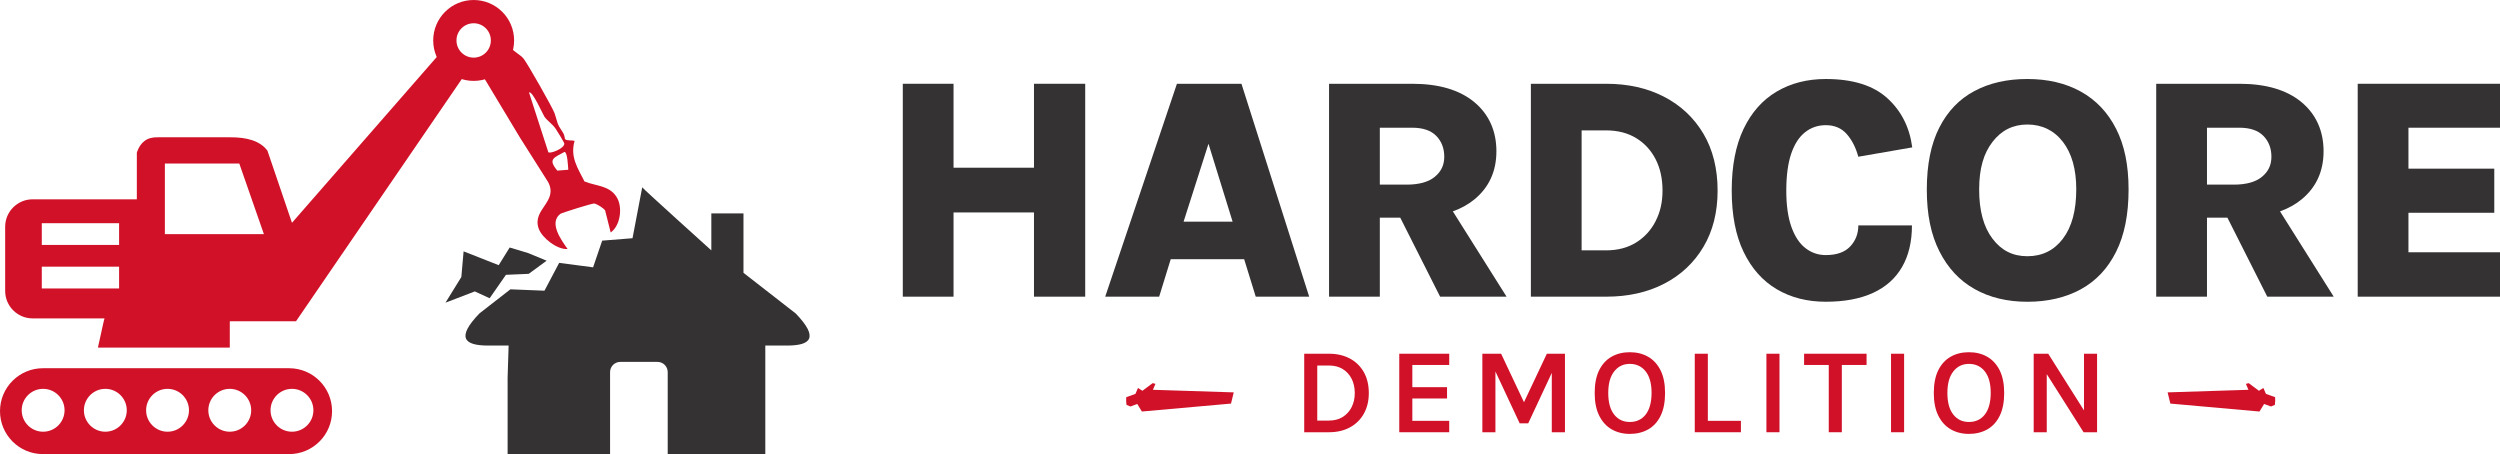<?xml version="1.0" encoding="UTF-8"?>
<svg id="Layer_1" data-name="Layer 1" xmlns="http://www.w3.org/2000/svg" width="765.15" height="138.98" viewBox="0 0 765.15 138.98">
  <defs>
    <style>
      .cls-1 {
        fill: #d11128;
      }

      .cls-2 {
        fill: #353234;
      }
    </style>
  </defs>
  <g>
    <g>
      <polygon class="cls-2" points="316.46 51.33 291.84 51.33 291.84 25.64 276.31 25.64 276.31 90.8 291.84 90.8 291.84 65.02 316.46 65.02 316.46 90.8 332.14 90.8 332.14 25.64 316.46 25.64 316.46 51.33"/>
      <path class="cls-2" d="M360.21,25.64l-21.95,65.16h16.51l3.54-11.46h22.48l3.54,11.46h16.36l-20.73-65.16h-19.76ZM362.25,67.84l7.62-23.84,7.38,23.84h-15Z"/>
      <path class="cls-2" d="M451.22,61.06c4.52-3.71,6.77-8.63,6.77-14.78s-2.26-11.29-6.77-15.03c-4.52-3.74-10.85-5.61-19.01-5.61h-25.44v65.16h15.54v-24.18h6.25l12.2,24.18h20.34l-16.44-26.11c2.49-.9,4.69-2.1,6.56-3.63ZM422.31,39.09h9.91c3.27,0,5.72.83,7.36,2.5,1.63,1.67,2.45,3.8,2.45,6.38s-.96,4.54-2.89,6.14c-1.93,1.6-4.82,2.4-8.67,2.4h-8.16v-17.43Z"/>
      <path class="cls-2" d="M509.32,29.62c-5.11-2.65-11.02-3.98-17.72-3.98h-23.06v65.16h23.06c6.7,0,12.61-1.32,17.72-3.96,5.11-2.64,9.12-6.39,12.02-11.26,2.9-4.87,4.35-10.62,4.35-17.26s-1.45-12.53-4.35-17.41c-2.9-4.87-6.9-8.63-12.02-11.29ZM506.72,67.69c-1.41,2.75-3.4,4.93-5.97,6.53-2.57,1.6-5.62,2.4-9.15,2.4h-7.53v-36.71h7.53c3.53,0,6.58.79,9.15,2.35,2.57,1.57,4.56,3.73,5.97,6.48s2.11,5.94,2.11,9.56-.7,6.62-2.11,9.37Z"/>
      <path class="cls-2" d="M552.46,40.47c1.83-1.44,3.94-2.16,6.34-2.16,2.69,0,4.83.92,6.43,2.74,1.6,1.83,2.77,4.14,3.52,6.92l16.51-2.86c-.81-6.18-3.37-11.22-7.67-15.1-4.3-3.88-10.57-5.83-18.79-5.83-5.7,0-10.71,1.29-15.05,3.86-4.34,2.57-7.71,6.38-10.12,11.43-2.41,5.05-3.62,11.33-3.62,18.84s1.21,13.74,3.64,18.79,5.8,8.85,10.12,11.41c4.32,2.56,9.33,3.84,15.03,3.84s10.5-.9,14.42-2.69c3.92-1.8,6.89-4.43,8.91-7.92,2.02-3.48,3.04-7.73,3.04-12.75h-16.41c0,2.52-.83,4.67-2.48,6.43-1.65,1.76-4.14,2.65-7.48,2.65-2.33,0-4.41-.71-6.24-2.14-1.83-1.42-3.26-3.6-4.3-6.53-1.04-2.93-1.55-6.63-1.55-11.09s.5-8.32,1.5-11.26c1-2.94,2.42-5.14,4.25-6.58Z"/>
      <path class="cls-2" d="M636.84,28.02c-4.65-2.56-10.09-3.84-16.34-3.84s-11.58,1.22-16.19,3.67c-4.61,2.44-8.2,6.17-10.75,11.17-2.56,5-3.84,11.34-3.84,19.01s1.28,13.77,3.84,18.86c2.56,5.1,6.14,8.95,10.75,11.56,4.61,2.6,10.01,3.91,16.19,3.91s11.69-1.27,16.34-3.81c4.64-2.54,8.25-6.36,10.8-11.46,2.56-5.1,3.83-11.45,3.83-19.06s-1.28-13.63-3.83-18.64c-2.56-5.02-6.16-8.8-10.8-11.36ZM631.38,73.05c-2.72,3.58-6.34,5.37-10.88,5.37s-7.96-1.79-10.68-5.37c-2.72-3.58-4.08-8.58-4.08-15.03s1.36-11.05,4.08-14.59c2.72-3.54,6.28-5.32,10.68-5.32s8.16,1.77,10.88,5.32c2.72,3.54,4.08,8.38,4.08,14.49,0,6.51-1.36,11.55-4.08,15.12Z"/>
      <path class="cls-2" d="M704.38,61.06c4.52-3.71,6.77-8.63,6.77-14.78s-2.26-11.29-6.77-15.03c-4.52-3.74-10.85-5.61-19.01-5.61h-25.44v65.16h15.54v-24.18h6.25l12.2,24.18h20.34l-16.44-26.11c2.49-.9,4.69-2.1,6.56-3.63ZM675.47,39.09h9.91c3.27,0,5.72.83,7.36,2.5,1.63,1.67,2.45,3.8,2.45,6.38s-.96,4.54-2.89,6.14c-1.93,1.6-4.82,2.4-8.67,2.4h-8.16v-17.43Z"/>
      <polygon class="cls-2" points="765.15 39.09 765.15 25.64 721.6 25.64 721.6 90.8 765.15 90.8 765.15 77.21 737.13 77.21 737.13 65.12 763.4 65.12 763.4 51.62 737.13 51.62 737.13 39.09 765.15 39.09"/>
    </g>
    <g>
      <g>
        <path class="cls-1" d="M413.16,109.74c-1.82-.98-3.96-1.48-6.4-1.48h-7.59v24.03h7.59c2.44,0,4.58-.5,6.4-1.49,1.83-.99,3.25-2.39,4.26-4.19,1.01-1.8,1.52-3.91,1.52-6.32s-.51-4.6-1.52-6.39c-1.02-1.79-2.44-3.18-4.26-4.17ZM413.68,124.61c-.64,1.27-1.55,2.27-2.73,3.01-1.18.74-2.58,1.1-4.2,1.1h-3.59v-16.85h3.59c1.62,0,3.02.36,4.2,1.08,1.18.72,2.09,1.72,2.73,2.98.64,1.26.96,2.72.96,4.36s-.32,3.04-.96,4.32Z"/>
        <polygon class="cls-1" points="428.26 132.29 443.55 132.29 443.55 128.8 432.26 128.8 432.26 121.96 442.88 121.96 442.88 118.5 432.26 118.5 432.26 111.7 443.55 111.7 443.55 108.26 428.26 108.26 428.26 132.29"/>
        <polygon class="cls-1" points="466.43 123.1 459.43 108.26 453.69 108.26 453.69 132.29 457.69 132.29 457.69 113.7 465.11 129.56 467.73 129.56 474.94 114.13 474.94 132.29 478.97 132.29 478.97 108.26 473.43 108.26 466.43 123.1"/>
        <path class="cls-1" d="M504.43,109.19c-1.63-.93-3.49-1.39-5.6-1.39s-3.95.45-5.57,1.36c-1.62.91-2.89,2.29-3.81,4.13-.92,1.84-1.38,4.17-1.38,6.99s.46,5.08,1.38,6.93c.92,1.86,2.19,3.25,3.81,4.19,1.62.93,3.48,1.4,5.57,1.4s3.97-.46,5.6-1.37c1.62-.92,2.9-2.3,3.81-4.17.92-1.86,1.37-4.19,1.37-6.98s-.46-5.07-1.37-6.92c-.92-1.85-2.19-3.24-3.81-4.17ZM503.69,126.86c-1.2,1.53-2.82,2.29-4.86,2.29s-3.61-.76-4.81-2.28c-1.2-1.52-1.8-3.72-1.8-6.6s.6-5.02,1.8-6.57c1.2-1.55,2.81-2.33,4.81-2.33s3.66.77,4.86,2.32c1.2,1.54,1.79,3.72,1.79,6.54s-.6,5.1-1.79,6.62Z"/>
        <polygon class="cls-1" points="522.7 108.26 518.7 108.26 518.7 132.29 532.82 132.29 532.82 128.8 522.7 128.8 522.7 108.26"/>
        <rect class="cls-1" x="540.63" y="108.26" width="4" height="24.03"/>
        <polygon class="cls-1" points="552.16 111.7 559.71 111.7 559.71 132.29 563.71 132.29 563.71 111.7 571.28 111.7 571.28 108.26 552.16 108.26 552.16 111.7"/>
        <rect class="cls-1" x="578.77" y="108.26" width="4" height="24.03"/>
        <path class="cls-1" d="M608.22,109.19c-1.63-.93-3.49-1.39-5.6-1.39s-3.95.45-5.57,1.36c-1.62.91-2.89,2.29-3.81,4.13-.92,1.84-1.38,4.17-1.38,6.99s.46,5.08,1.38,6.93c.92,1.86,2.19,3.25,3.81,4.19,1.62.93,3.48,1.4,5.57,1.4s3.97-.46,5.6-1.37c1.62-.92,2.9-2.3,3.81-4.17.92-1.86,1.37-4.19,1.37-6.98s-.46-5.07-1.37-6.92c-.92-1.85-2.19-3.24-3.81-4.17ZM607.49,126.86c-1.2,1.53-2.82,2.29-4.86,2.29s-3.61-.76-4.81-2.28c-1.2-1.52-1.8-3.72-1.8-6.6s.6-5.02,1.8-6.57c1.2-1.55,2.81-2.33,4.81-2.33s3.66.77,4.86,2.32c1.2,1.54,1.79,3.72,1.79,6.54s-.6,5.1-1.79,6.62Z"/>
        <polygon class="cls-1" points="637.83 108.26 637.83 125.61 626.88 108.26 622.43 108.26 622.43 132.29 626.43 132.29 626.43 114.5 637.7 132.29 641.83 132.29 641.83 108.26 637.83 108.26"/>
      </g>
      <path class="cls-1" d="M377.6,120.09l-24.74-.79.78-1.81c-.28-.08-.57-.16-.85-.23l-3.14,2.34-1.36-.86-.78,1.81-2.81,1.01c-.07.69-.04,1.47.07,2.35l1.18.5,2.12-.77,1.41,2.31,27.28-2.43"/>
      <path class="cls-1" d="M663.42,120.09l24.74-.79-.78-1.81c.28-.08.57-.16.85-.23l3.14,2.34,1.36-.86.78,1.81,2.81,1.01c.07.69.04,1.47-.07,2.35l-1.18.5-2.12-.77-1.41,2.31-27.28-2.43"/>
    </g>
  </g>
  <g>
    <polyline class="cls-2" points="161.58 77.43 155.99 75.75 152.63 81.16 141.89 76.93 141.2 84.78 136.34 92.64 145.32 89.19 149.86 91.28 154.85 84.11 161.81 83.81 167.31 79.79"/>
    <g>
      <g>
        <path class="cls-1" d="M144.97,0C138.13,0,132.59,5.54,132.59,12.38s5.54,12.38,12.38,12.38,12.38-5.54,12.38-12.38S151.81,0,144.97,0ZM144.97,17.64c-2.9,0-5.26-2.35-5.26-5.26s2.35-5.26,5.26-5.26,5.26,2.35,5.26,5.26-2.35,5.26-5.26,5.26Z"/>
        <path class="cls-1" d="M88.49,112.7H13.14c-7.26,0-13.14,5.88-13.14,13.14h0c0,7.26,5.88,13.14,13.14,13.14h75.35c7.26,0,13.14-5.88,13.14-13.14h0c0-7.26-5.88-13.14-13.14-13.14ZM13.2,132.13c-3.62,0-6.56-2.94-6.56-6.56s2.94-6.56,6.56-6.56,6.56,2.94,6.56,6.56-2.94,6.56-6.56,6.56ZM32.24,132.13c-3.62,0-6.56-2.94-6.56-6.56s2.94-6.56,6.56-6.56,6.56,2.94,6.56,6.56-2.94,6.56-6.56,6.56ZM51.28,132.13c-3.62,0-6.56-2.94-6.56-6.56s2.94-6.56,6.56-6.56,6.56,2.94,6.56,6.56-2.94,6.56-6.56,6.56ZM70.32,132.13c-3.62,0-6.56-2.94-6.56-6.56s2.94-6.56,6.56-6.56,6.56,2.94,6.56,6.56-2.94,6.56-6.56,6.56ZM89.36,132.13c-3.62,0-6.56-2.94-6.56-6.56s2.94-6.56,6.56-6.56,6.56,2.94,6.56,6.56-2.94,6.56-6.56,6.56Z"/>
        <path class="cls-1" d="M153.57,18.69l-19.53-1.67-44.68,51.17-7.51-22.08c-2.22-2.97-6.24-4.13-11.47-4.09h-22.08c-3.31-.11-5.38,1.54-6.42,4.67v14.31H9.99c-4.65,0-8.41,3.77-8.41,8.41v19.63c0,4.65,3.77,8.41,8.41,8.41h22l-.27.99-1.75,7.94h40.36v-8.06h20.27l53.97-78.85M36.45,88.28H12.79v-6.66h23.66v6.66ZM36.45,74.97H12.79v-6.66h23.66v6.66ZM50.46,71.66v-21.6h22.78l7.53,21.6h-30.31Z"/>
      </g>
      <path class="cls-1" d="M167.74,55.69c3.25,6.08-4.96,8.31-2.88,14.25,1.02,2.88,5.63,6.5,8.86,6.28-1.85-2.64-5.86-8.02-2.21-10.77.44-.32,9.85-3.27,10.38-3.17.86.19,2.82,1.36,3.32,2.15l1.7,6.73c2.89-2.05,3.62-7.3,2.11-10.31-2.05-4.09-6.35-3.79-10.13-5.31-2.08-4.13-4.45-7.49-3.03-12.43-.82-.24-2.33.01-2.87-.48-.17-.15-.18-1.26-.58-1.87-2.19-3.28-1.55-2.75-2.65-6.03-.55-1.64-8.37-15.41-9.54-16.82-.92-1.12-2.81-2.01-3.73-3.18-1.08-1.35-1.28-3.3-2.82-4.54-.19-.16-.53-.37-.96-.62l-4.3,14.7,10.76,17.89M160.83,44.89,167.82,46.58l-5.9-18.24c.93-.84,4.36,6.92,4.73,7.42.82,1.15,2.26,2.07,3.31,3.49.42.58,2.72,4.36,2.75,4.64.15,1.6-4.5,3.28-4.88,2.69ZM170.58,52.22c-3.02-3.59-1.01-3.93,2.19-5.73.94.11,1.06,4.43,1.16,5.46l-3.35.27Z"/>
    </g>
    <path class="cls-2" d="M243.52,95.93l-9.47-7.37-6.5-5.06v-18.19h-9.84v11.32s-20.6-18.56-21.15-19.3l-2.97,15.58-9.28.74-2.79,8.17-10.38-1.37-4.5,8.52-10.43-.42-9.47,7.37c-7.23,7.5-4.53,9.79,2.42,9.84h6.51l-.31,9.83v23.38h31.36v-25.08c0-1.73,1.4-3.13,3.13-3.13h11.38c1.73,0,3.13,1.4,3.13,3.13v25.08h29.87v-33.21h6.87c6.94-.05,9.65-2.33,2.42-9.84Z"/>
  </g>
</svg>